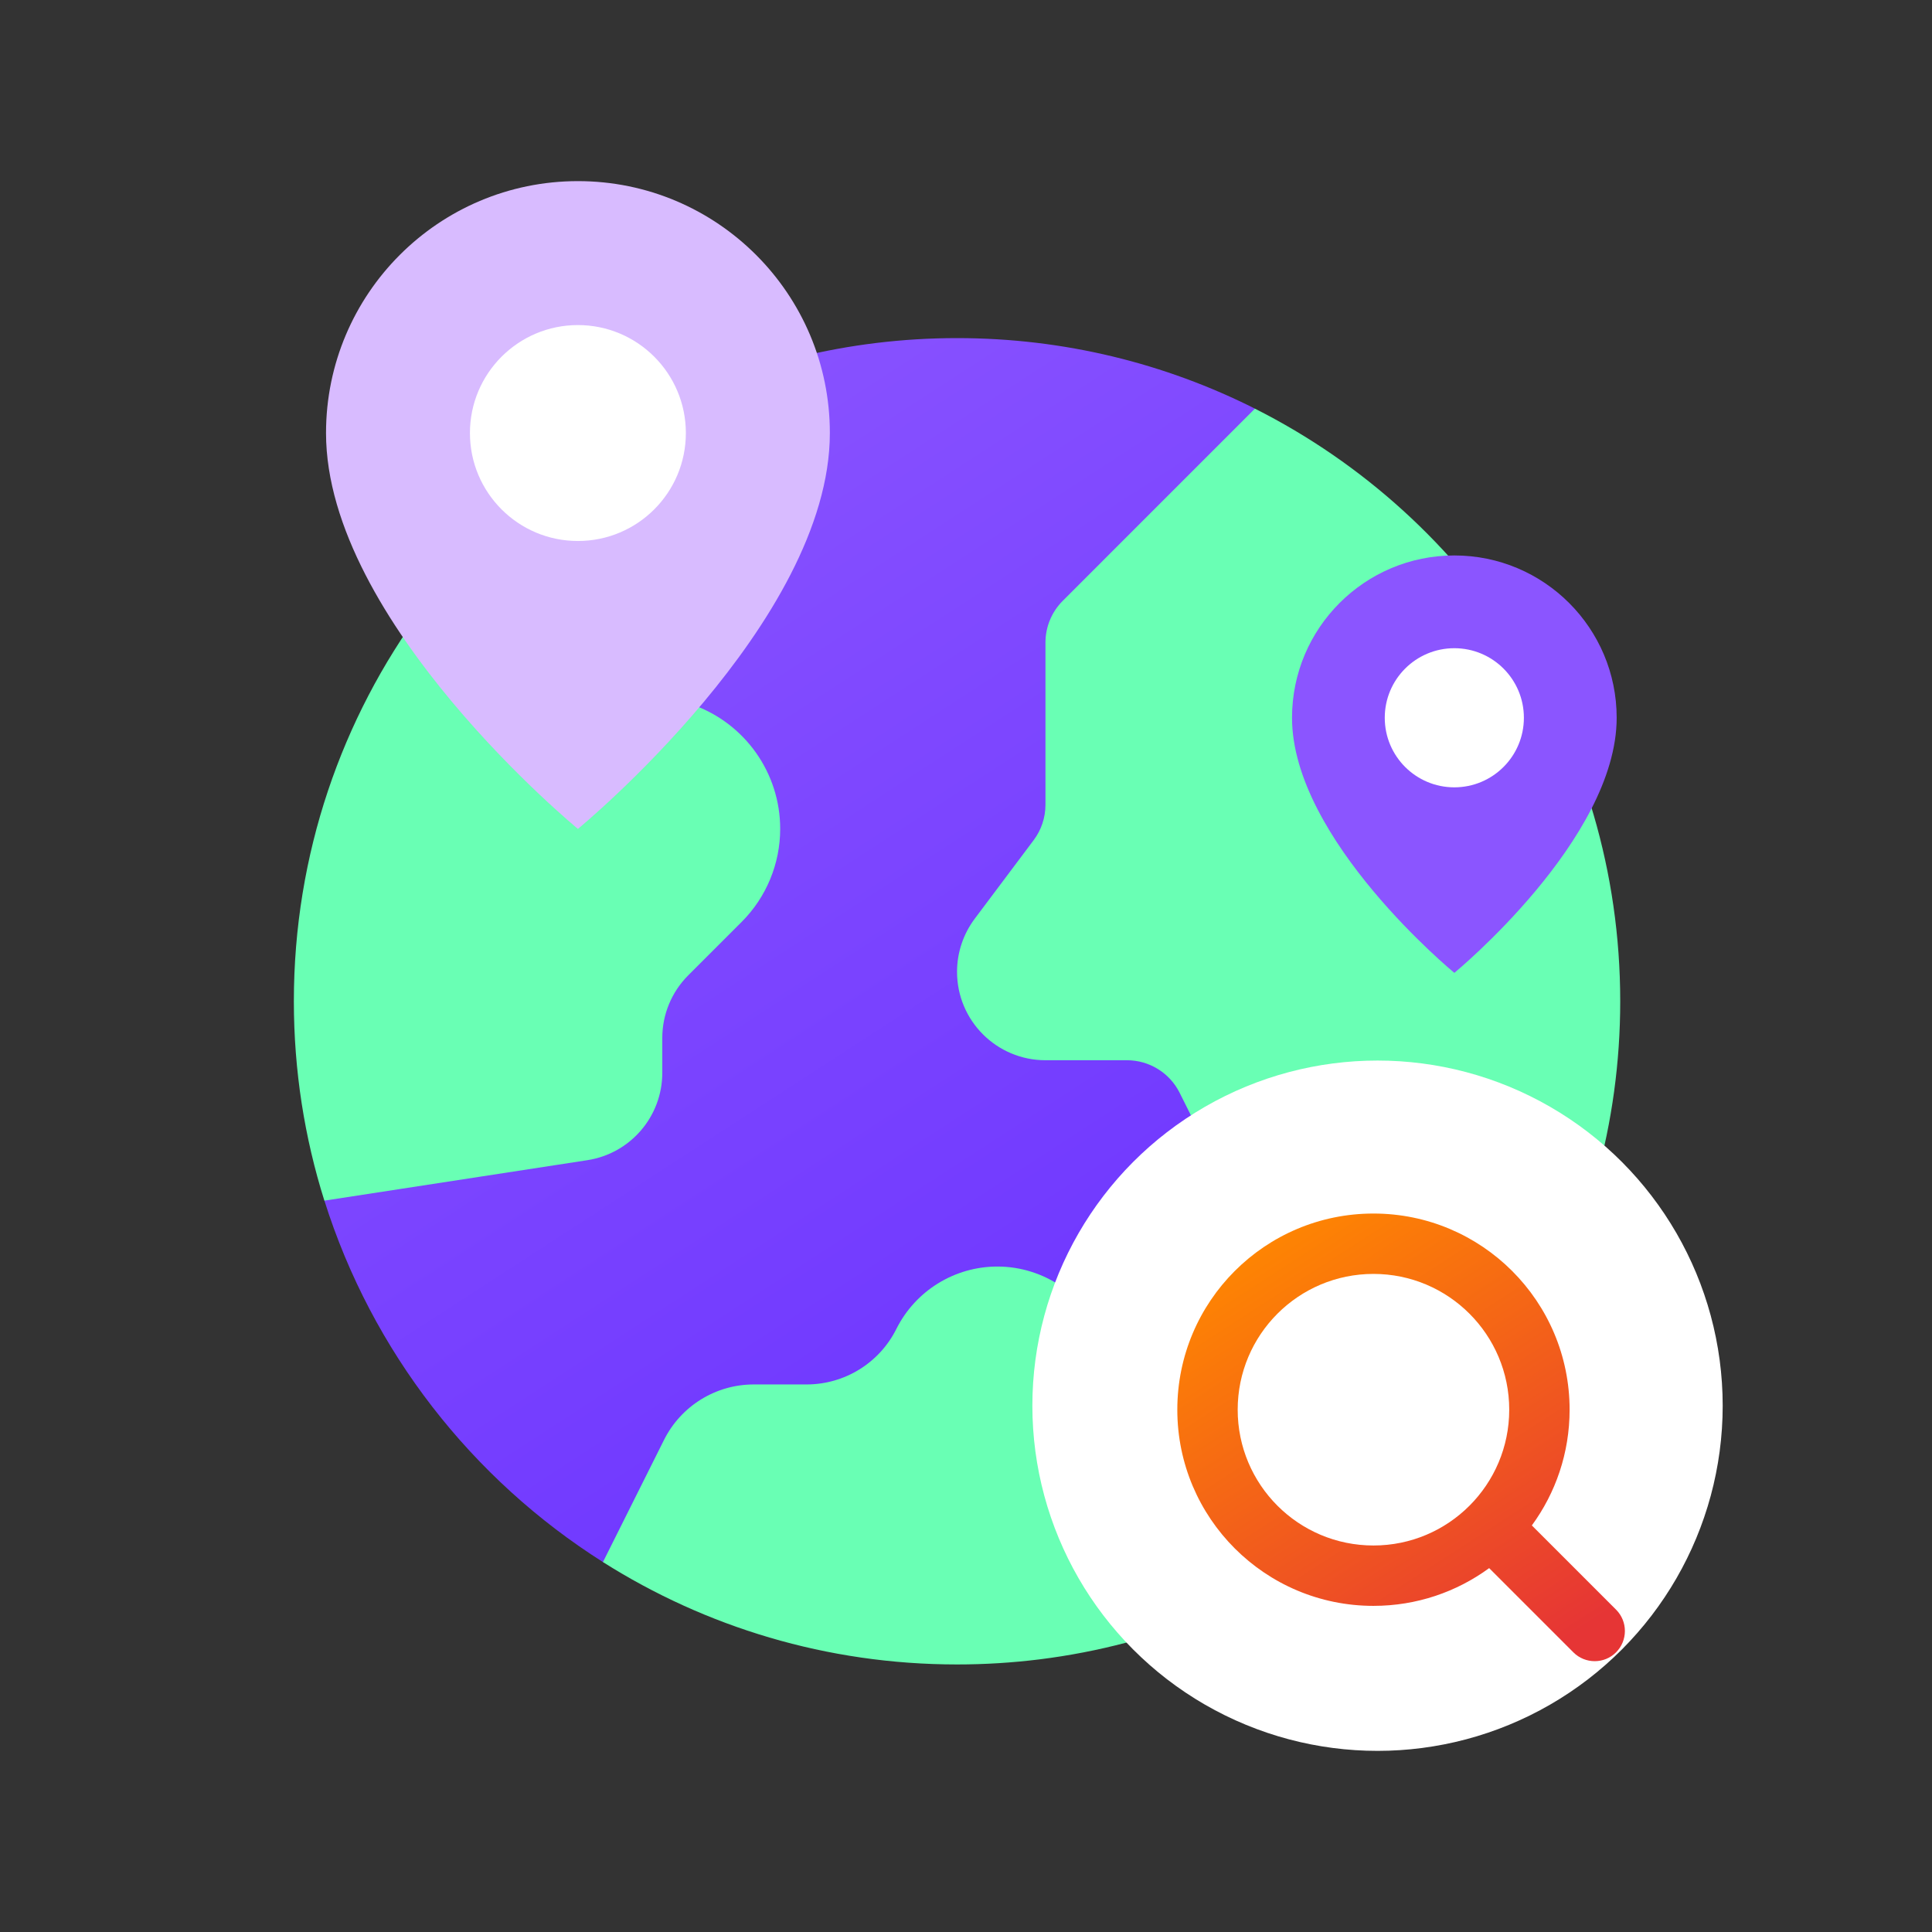 <svg width="160" height="160" viewBox="0 0 160 160" fill="none" xmlns="http://www.w3.org/2000/svg">
<rect x="0" y="0" width="160" height="160" fill="#333333" stroke="none"/>
<path fill-rule="evenodd" clip-rule="evenodd" d="M79.262 28C88.134 28 96.513 30.107 103.931 33.843L132.205 97.567C127.669 114 115.69 127.342 100.121 133.739L100.119 133.739C100.119 133.739 100.119 133.739 100.119 133.739L79.26 131.921V131.921L49.938 129.365C39.083 122.496 30.801 111.929 26.867 99.432L35.017 50.382C45.016 36.809 61.108 28.001 79.26 28C79.26 28 79.261 28 79.262 28Z" fill="url(#paint0_linear)"/>
<path d="M86.581 53.211V66.649C86.581 67.705 86.238 68.733 85.604 69.578L80.722 76.087C79.772 77.355 79.258 78.896 79.258 80.481C79.258 84.525 82.536 87.804 86.581 87.804H93.327C95.176 87.804 96.867 88.848 97.694 90.502L99.877 94.869C100.704 96.523 102.394 97.567 104.244 97.567H132.202C133.489 92.904 134.18 87.994 134.18 82.922C134.18 61.462 121.87 42.879 103.927 33.843L88.011 49.76C87.095 50.675 86.581 51.917 86.581 53.211Z" fill="#69FFB4"/>
<path d="M54.848 88.844V85.955C54.848 84.013 55.62 82.15 56.993 80.777L61.417 76.353C63.463 74.307 64.612 71.533 64.612 68.64C64.612 64.03 61.714 59.918 57.373 58.368L35.013 50.382C28.303 59.49 24.336 70.742 24.336 82.922C24.336 88.675 25.222 94.221 26.863 99.432L48.639 96.082C52.211 95.532 54.848 92.459 54.848 88.844Z" fill="#69FFB4"/>
<path fill-rule="evenodd" clip-rule="evenodd" d="M74.231 110.061C75.816 106.892 79.055 104.89 82.597 104.89C82.597 104.89 82.597 104.89 82.597 104.89C86.468 104.89 89.939 107.274 91.328 110.886L100.117 133.739C95.695 135.556 90.984 136.814 86.072 137.424C83.84 137.7 81.566 137.843 79.258 137.843C79.258 137.843 79.258 137.843 79.258 137.843C68.474 137.843 58.419 134.733 49.934 129.364L54.992 119.247C56.4 116.432 59.277 114.654 62.425 114.654H66.799C69.947 114.654 72.824 112.876 74.231 110.061Z" fill="#69FFB4"/>
<path fill-rule="evenodd" clip-rule="evenodd" d="M120.443 80.568C120.443 80.568 107 69.526 107 59.443C107 52.019 113.019 46 120.443 46C127.868 46 133.886 52.019 133.886 59.443C133.886 69.526 120.443 80.568 120.443 80.568Z" fill="#8B55FF"/>
<path fill-rule="evenodd" clip-rule="evenodd" d="M120.441 65.204C117.259 65.204 114.68 62.625 114.68 59.443C114.68 56.261 117.259 53.682 120.441 53.682C123.623 53.682 126.202 56.261 126.202 59.443C126.202 62.625 123.623 65.204 120.441 65.204Z" fill="white"/>
<path fill-rule="evenodd" clip-rule="evenodd" d="M47.862 68.646C47.862 68.646 27 51.509 27 35.862C27 24.34 36.34 15 47.862 15C59.385 15 68.725 24.34 68.725 35.862C68.725 51.509 47.862 68.646 47.862 68.646Z" fill="#D8BBFF"/>
<path fill-rule="evenodd" clip-rule="evenodd" d="M47.859 44.803C42.921 44.803 38.918 40.801 38.918 35.862C38.918 30.924 42.921 26.921 47.859 26.921C52.797 26.921 56.8 30.924 56.8 35.862C56.8 40.801 52.797 44.803 47.859 44.803Z" fill="white"/>
<circle cx="114.081" cy="116.415" r="28.585" fill="white"/>
<path fill-rule="evenodd" clip-rule="evenodd" d="M102.5 116.745C102.5 110.534 107.534 105.5 113.744 105.5C119.954 105.5 124.988 110.534 124.988 116.745C124.988 122.957 119.954 127.991 113.744 127.991C107.534 127.991 102.5 122.957 102.5 116.745ZM97.5 116.745C97.5 107.773 104.772 100.5 113.744 100.5C122.716 100.5 129.988 107.773 129.988 116.745C129.988 120.33 128.827 123.643 126.861 126.33L133.835 133.304C134.811 134.28 134.811 135.863 133.834 136.84C132.858 137.816 131.275 137.816 130.299 136.839L123.326 129.865C120.64 131.831 117.327 132.991 113.744 132.991C104.772 132.991 97.5 125.718 97.5 116.745Z" fill="url(#paint1_linear)"/>
<defs>
<linearGradient id="paint0_linear" x1="-7.158" y1="62.155" x2="61.258" y2="167.657" gradientUnits="userSpaceOnUse">
<stop stop-color="#8B55FF"/>
<stop offset="1" stop-color="#662EFF"/>
</linearGradient>
<linearGradient id="paint1_linear" x1="86.35" y1="112.651" x2="109.654" y2="148.72" gradientUnits="userSpaceOnUse">
<stop stop-color="#FF8800"/>
<stop offset="1" stop-color="#E63535"/>
</linearGradient>
</defs>
</svg>
